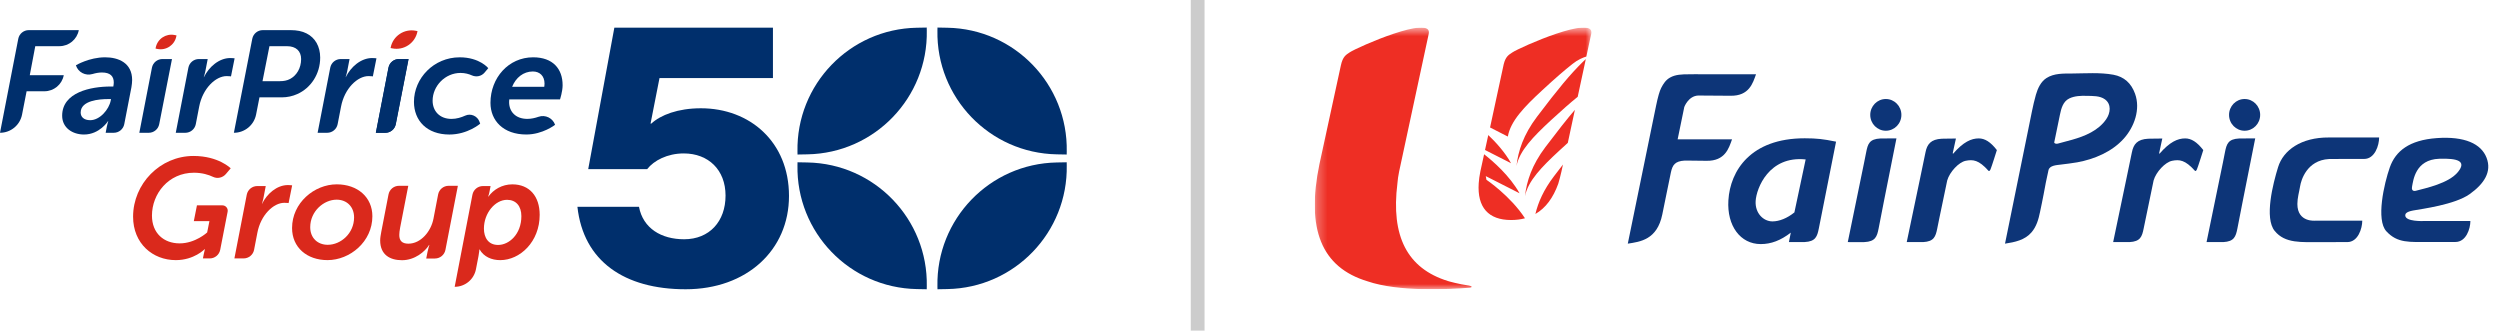 <?xml version="1.0" encoding="UTF-8"?> <svg xmlns="http://www.w3.org/2000/svg" width="242" height="32" viewBox="0 0 242 32" fill="none"><g clip-path="url(#clip0_2124_71653)"><path fill-rule="evenodd" clip-rule="evenodd" d="M177.654 13.698C176.522 13.469 175.883 13.386 174.693 13.386C169.468 13.386 167.482 16.517 167.308 19.388C167.155 21.867 168.476 23.627 170.438 23.627C171.441 23.627 172.366 23.279 173.35 22.519L173.167 23.43H174.694C175.75 23.376 175.91 22.895 176.068 22.089L177.73 13.713C177.705 13.709 177.68 13.704 177.654 13.698M171.575 21.431C170.701 21.431 169.874 20.642 169.947 19.448C170.023 18.23 171.224 15.061 174.787 15.433L173.698 20.561C173.002 21.125 172.236 21.431 171.575 21.431" fill="#0D3578"></path><path fill-rule="evenodd" clip-rule="evenodd" d="M183.576 13.398H183L182.016 13.405C180.959 13.458 180.805 13.926 180.647 14.731C180.587 15.033 180.521 15.368 180.447 15.735L178.865 23.435L180.093 23.437L180.479 23.435C181.535 23.379 181.697 22.909 181.853 22.101C181.989 21.405 182.158 20.532 182.363 19.49L183.576 13.398Z" fill="#0D3578"></path><path fill-rule="evenodd" clip-rule="evenodd" d="M184.055 11.121C184.055 11.968 183.379 12.655 182.547 12.655C181.715 12.655 181.04 11.968 181.04 11.121C181.04 10.272 181.715 9.584 182.547 9.584C183.379 9.584 184.055 10.272 184.055 11.121" fill="#0D3578"></path><path fill-rule="evenodd" clip-rule="evenodd" d="M218.305 13.398H217.731L216.745 13.405C215.692 13.458 215.535 13.926 215.377 14.731C215.317 15.034 215.251 15.372 215.178 15.738L213.594 23.435H215.211C216.266 23.379 216.425 22.909 216.584 22.101C216.718 21.417 216.882 20.561 217.084 19.54L218.305 13.398Z" fill="#0D3578"></path><path fill-rule="evenodd" clip-rule="evenodd" d="M218.784 11.121C218.784 11.968 218.11 12.655 217.277 12.655C216.445 12.655 215.772 11.968 215.772 11.121C215.772 10.272 216.445 9.584 217.277 9.584C218.11 9.584 218.784 10.272 218.784 11.121" fill="#0D3578"></path><path fill-rule="evenodd" clip-rule="evenodd" d="M191.544 13.398C190.829 13.398 190.053 13.73 189.062 14.88L189.022 14.835L189.334 13.409L188.359 13.421L187.966 13.428C186.913 13.483 186.542 13.949 186.385 14.757C186.248 15.453 186.059 16.323 185.843 17.367L184.572 23.435H186.156C187.211 23.379 187.369 22.907 187.53 22.101C187.599 21.744 187.668 21.413 187.731 21.106L188.491 17.465C188.721 16.657 189.601 15.699 190.281 15.564C190.986 15.424 191.542 15.474 192.485 16.531C192.485 16.531 192.576 16.639 192.68 16.398C192.794 16.136 193.297 14.527 193.297 14.527C192.68 13.731 192.129 13.398 191.544 13.398" fill="#0D3578"></path><path fill-rule="evenodd" clip-rule="evenodd" d="M211.523 13.398C210.809 13.398 210.034 13.73 209.042 14.88L209.002 14.835L209.312 13.409L208.338 13.421L207.947 13.428C206.895 13.483 206.522 13.949 206.364 14.757C206.228 15.453 206.037 16.323 205.822 17.367L204.553 23.435H206.136C207.191 23.379 207.349 22.907 207.51 22.101C207.578 21.744 208.47 17.465 208.47 17.465C208.7 16.657 209.581 15.699 210.263 15.564C210.968 15.424 211.521 15.474 212.468 16.531C212.468 16.531 212.556 16.639 212.66 16.398C212.775 16.135 213.278 14.527 213.278 14.527C212.66 13.731 212.11 13.398 211.523 13.398" fill="#0D3578"></path><path fill-rule="evenodd" clip-rule="evenodd" d="M233.601 20.374C234.455 20.221 237.614 19.811 239.048 18.801C240.472 17.791 241.223 16.624 240.698 15.267C240.173 13.912 238.575 13.178 235.894 13.367C233.213 13.556 231.887 14.629 231.332 16.206C230.778 17.782 229.981 21.286 231.001 22.39C232.082 23.558 233.213 23.425 235.223 23.425C235.755 23.425 237.682 23.424 237.682 23.424C238.721 23.424 239.134 22.148 239.134 21.39L234.611 21.395C234.611 21.395 232.829 21.477 232.829 20.85C232.829 20.725 232.869 20.508 233.601 20.374M233.488 18.055C233.605 17.485 233.785 15.442 236.127 15.368C237.854 15.313 238.804 15.571 237.933 16.646C237.031 17.757 234.8 18.212 233.868 18.463C233.868 18.463 233.373 18.622 233.488 18.055" fill="#0D3578"></path><path fill-rule="evenodd" clip-rule="evenodd" d="M162.997 10.562C163.011 10.492 163.036 10.365 163.036 10.365C163.036 10.365 163.42 9.298 164.377 9.247C165.113 9.246 166.185 9.25 167.516 9.269C169.327 9.298 169.678 8.034 169.982 7.191H164.739H164.733C164.405 7.178 164.022 7.184 163.481 7.191H163.476C162.813 7.191 162.189 7.21 161.666 7.505C161.244 7.74 161.013 8.106 160.803 8.512C160.647 8.812 160.483 9.386 160.308 10.237L159.686 13.267L158.346 19.803L157.57 23.586C158.758 23.399 160.408 23.223 160.911 20.756C161.111 19.776 161.233 19.183 161.305 18.821L161.748 16.664C161.899 15.989 162.123 15.597 163.082 15.544H163.183V15.543C163.685 15.548 164.341 15.553 165.192 15.566C167.004 15.595 167.357 14.329 167.662 13.486H162.396L162.997 10.562Z" fill="#0D3578"></path><path fill-rule="evenodd" clip-rule="evenodd" d="M206.671 9.069C206.306 8.057 205.619 7.427 204.575 7.234C203.273 6.996 201.884 7.107 200.567 7.116C199.736 7.121 198.834 7.085 198.099 7.555C197.552 7.902 197.254 8.555 197.077 9.167C196.773 10.228 196.589 11.342 196.359 12.419L194.085 23.586C195.033 23.438 195.999 23.254 196.659 22.48C197.131 21.926 197.329 21.232 197.473 20.53C197.589 19.963 197.716 19.393 197.821 18.821C197.966 18.04 198.107 17.261 198.294 16.471C198.401 16.012 199.07 15.985 199.459 15.935C199.999 15.862 200.541 15.812 201.077 15.713C202.722 15.412 204.424 14.703 205.575 13.427C206.6 12.289 207.22 10.579 206.671 9.069M203.88 11.542C203.123 12.645 201.819 13.177 200.593 13.525C200.141 13.655 199.687 13.764 199.234 13.892C199.129 13.923 198.997 13.93 198.899 13.866C198.813 13.807 198.86 13.742 198.876 13.655C198.905 13.513 198.936 13.371 198.964 13.23C199.109 12.524 199.254 11.822 199.399 11.117C199.526 10.497 199.701 9.823 200.308 9.529C200.821 9.281 201.433 9.26 201.992 9.278C202.572 9.293 203.267 9.258 203.757 9.615C204.408 10.09 204.291 10.945 203.88 11.542" fill="#0D3578"></path><path fill-rule="evenodd" clip-rule="evenodd" d="M225.431 13.308C222.748 13.292 221.025 14.54 220.522 16.169C220.027 17.768 219.169 21.113 220.192 22.355C221.202 23.588 222.75 23.437 224.761 23.437C225.292 23.437 227.218 23.434 227.218 23.434C228.259 23.434 228.668 22.114 228.668 21.358L224.149 21.359C224.149 21.359 222.386 21.569 222.386 19.747C222.386 19.145 222.556 18.608 222.652 18.022C222.742 17.465 223.285 15.513 225.45 15.393C225.859 15.393 226.294 15.386 226.753 15.386C227.096 15.386 228.428 15.385 228.428 15.385H228.848C229.888 15.385 230.3 14.064 230.3 13.306C230.3 13.306 225.466 13.308 225.431 13.308" fill="#0D3578"></path><mask id="mask0_2124_71653" style="mask-type:luminance" maskUnits="userSpaceOnUse" x="127" y="2" width="28" height="26"><path fill-rule="evenodd" clip-rule="evenodd" d="M127.267 2.667H154.05V28H127.267V2.667Z" fill="white"></path></mask><g mask="url(#mask0_2124_71653)"><path fill-rule="evenodd" clip-rule="evenodd" d="M146.392 5.078C146.047 5.307 145.747 5.465 145.56 6.215L144.238 12.339L145.959 13.219C146.221 11.71 147.552 10.341 149.31 8.716C150.536 7.583 151.445 6.796 152.227 6.182C152.734 5.775 153.234 5.569 153.559 5.473L154.034 3.266C154.428 1.359 147.154 4.566 146.392 5.078M148.776 11.309C147.465 13.046 146.958 14.616 146.796 16.064C147.093 14.589 148.406 13.238 150.129 11.643C151.191 10.663 152.013 9.943 152.722 9.369L153.506 5.721L153.217 5.993C152 7.194 150.859 8.551 148.776 11.309M147.618 18.99C147.913 17.514 149.225 16.165 150.951 14.572C151.238 14.305 151.508 14.06 151.763 13.83L152.45 10.63C151.682 11.527 150.796 12.65 149.597 14.237C148.286 15.973 147.778 17.543 147.618 18.99M143.887 17.402L143.824 17.049L147.093 18.71C146.139 17.005 144.526 15.607 143.661 14.932L143.296 16.606C143.216 17.008 143.162 17.382 143.14 17.734C142.981 20.078 144.081 21.298 146.272 21.298C146.757 21.298 147.206 21.241 147.618 21.13C146.207 18.964 143.887 17.402 143.887 17.402M148.626 20.714C149.625 20.137 150.35 19.14 150.837 17.791L150.846 17.762C150.948 17.41 151.047 17.047 151.131 16.67L151.147 16.606L151.293 15.93C151.02 16.282 150.729 16.659 150.417 17.072C149.427 18.373 148.896 19.581 148.626 20.714M144.065 13.074L143.75 14.519L146.273 15.802C145.679 14.741 144.829 13.799 144.065 13.074M142.191 27.643C141.656 27.564 141.192 27.471 140.822 27.379C140.657 27.341 140.49 27.298 140.332 27.254C140.271 27.229 140.214 27.217 140.16 27.205C136.215 25.979 134.628 22.868 135.271 17.744V17.734C135.298 17.382 135.353 17.008 135.435 16.606L138.303 3.263C138.7 1.368 131.423 4.555 130.66 5.062C130.294 5.308 129.98 5.464 129.792 6.351L127.725 15.875C126.415 22.16 127.905 25.885 132.374 27.229H132.371C135.38 28.263 140.218 28.014 142.259 27.849C142.555 27.824 142.499 27.683 142.191 27.643" fill="#EE2E24"></path></g></g><line x1="115.933" y1="2.92438e-08" x2="115.933" y2="32" stroke="#CCCCCC" stroke-width="1.333"></line><g clip-path="url(#clip1_2124_71653)"><path d="M2.784 2.917H7.628C7.457 3.818 6.67 4.47 5.753 4.47H3.414L2.882 7.282H6.172C6.002 8.183 5.213 8.835 4.296 8.835H2.575L2.134 11.094C1.934 12.115 1.04 12.853 0 12.853L1.769 3.753C1.863 3.267 2.289 2.917 2.784 2.917Z" fill="#002F6C"></path><path d="M10.174 5.548C8.634 5.548 7.347 6.318 7.347 6.318C7.556 6.997 8.274 7.367 8.955 7.165C9.244 7.079 9.557 7.017 9.867 7.017C10.678 7.017 11.013 7.382 11.013 7.983C11.013 8.082 10.999 8.207 10.971 8.375H10.705C8.816 8.375 6.017 8.92 6.017 11.202C6.017 12.377 7.024 13.021 8.13 13.021C9.642 13.021 10.453 11.733 10.453 11.733H10.481C10.481 11.733 10.398 11.957 10.342 12.251L10.229 12.853H11.014C11.509 12.853 11.935 12.502 12.029 12.016L12.722 8.444C12.763 8.192 12.791 7.955 12.791 7.744C12.791 6.093 11.476 5.547 10.174 5.547M10.719 9.731C10.551 10.599 9.67 11.634 8.732 11.634C8.103 11.634 7.809 11.299 7.809 10.893C7.809 9.717 9.642 9.591 10.453 9.591H10.746L10.718 9.731H10.719Z" fill="#002F6C"></path><path d="M19.25 5.715H20.106L19.868 6.947C19.812 7.213 19.728 7.465 19.728 7.465H19.743C20.218 6.485 21.198 5.618 22.29 5.618C22.514 5.618 22.71 5.646 22.71 5.646L22.36 7.395C22.36 7.395 22.192 7.366 21.94 7.366C20.877 7.366 19.617 8.556 19.281 10.32L18.953 12.016C18.859 12.502 18.434 12.854 17.939 12.854H17.014L18.236 6.552C18.331 6.066 18.756 5.715 19.251 5.715" fill="#002F6C"></path><path d="M29.68 3.238C29.247 3.014 28.728 2.917 28.14 2.917H25.436C24.941 2.917 24.517 3.266 24.421 3.751L22.64 12.853C23.688 12.853 24.591 12.111 24.791 11.081L25.117 9.424H27.285C27.803 9.424 28.322 9.312 28.783 9.103C30.071 8.529 30.994 7.185 30.994 5.575C30.994 4.512 30.518 3.658 29.679 3.238M28.07 7.646C27.789 7.8 27.454 7.857 27.104 7.857H25.411L26.082 4.471H27.776C28.657 4.471 29.148 4.946 29.148 5.716C29.148 6.597 28.713 7.312 28.071 7.647" fill="#002F6C"></path><path d="M32.982 5.715H33.837L33.599 6.947C33.544 7.213 33.46 7.465 33.46 7.465H33.474C33.949 6.485 34.93 5.618 36.021 5.618C36.245 5.618 36.441 5.646 36.441 5.646L36.092 7.395C36.092 7.395 35.923 7.366 35.672 7.366C34.608 7.366 33.349 8.556 33.013 10.32L32.684 12.016C32.591 12.502 32.165 12.854 31.671 12.854H30.745L31.968 6.552C32.062 6.066 32.488 5.715 32.983 5.715" fill="#002F6C"></path><path d="M44.494 5.548C46.426 5.548 47.265 6.597 47.265 6.597L46.907 7.024C46.606 7.384 46.104 7.488 45.676 7.296C45.391 7.168 45.02 7.06 44.578 7.06C43.081 7.06 41.877 8.334 41.877 9.747C41.877 10.74 42.548 11.51 43.71 11.51C44.19 11.51 44.652 11.366 45.034 11.192C45.58 10.943 46.224 11.233 46.421 11.802L46.48 11.973C46.48 11.973 45.276 13.022 43.499 13.022C41.33 13.022 40.071 11.678 40.071 9.859C40.071 7.578 41.987 5.549 44.493 5.549" fill="#002F6C"></path><path d="M54.209 9.621C54.209 9.621 54.461 8.865 54.461 8.248C54.461 6.667 53.524 5.547 51.606 5.547C49.227 5.547 47.477 7.533 47.477 9.955C47.477 11.675 48.723 13.02 50.948 13.02C52.529 13.02 53.733 12.082 53.733 12.082C53.503 11.425 52.782 11.074 52.125 11.306C51.798 11.421 51.427 11.508 51.046 11.508C49.898 11.508 49.282 10.795 49.282 9.884C49.282 9.8 49.282 9.716 49.296 9.619H54.208L54.209 9.621ZM51.578 6.919C52.25 6.919 52.711 7.353 52.711 8.094C52.711 8.248 52.682 8.402 52.682 8.402H49.575C49.926 7.52 50.667 6.919 51.577 6.919" fill="#002F6C"></path><path d="M18.734 15.097C21.152 15.097 22.333 16.292 22.333 16.292L21.869 16.841C21.566 17.201 21.057 17.324 20.631 17.124C20.202 16.92 19.574 16.719 18.776 16.719C16.303 16.719 14.71 18.765 14.71 20.867C14.71 22.583 15.864 23.559 17.389 23.559C18.914 23.559 20.053 22.501 20.053 22.501L20.273 21.403H18.762L19.064 19.878H21.528C21.852 19.878 22.097 20.173 22.035 20.494L21.316 24.18C21.221 24.665 20.796 25.016 20.301 25.016H19.642L19.738 24.535C19.78 24.329 19.835 24.123 19.835 24.123H19.806C19.806 24.123 18.79 25.18 17.018 25.18C14.779 25.18 12.883 23.573 12.883 20.977C12.883 17.79 15.493 15.097 18.734 15.097Z" fill="#DA291C"></path><path d="M24.901 18.01H25.724L25.492 19.219C25.437 19.48 25.355 19.727 25.355 19.727H25.369C25.835 18.765 26.797 17.914 27.868 17.914C28.088 17.914 28.28 17.942 28.28 17.942L27.936 19.658C27.936 19.658 27.772 19.631 27.524 19.631C26.48 19.631 25.244 20.798 24.914 22.529L24.596 24.178C24.502 24.664 24.077 25.015 23.581 25.015H22.69L23.887 18.846C23.982 18.36 24.407 18.01 24.902 18.01" fill="#DA291C"></path><path d="M32.599 17.844C34.618 17.844 36.046 19.094 36.046 20.934C36.046 23.394 33.877 25.179 31.706 25.179C29.7 25.179 28.272 23.943 28.272 22.074C28.272 19.643 30.415 17.844 32.599 17.844ZM31.733 23.696C32.983 23.696 34.275 22.597 34.275 21.045C34.275 20.014 33.573 19.328 32.585 19.328C31.335 19.328 30.03 20.456 30.03 21.994C30.03 23.038 30.744 23.697 31.734 23.697" fill="#DA291C"></path><path d="M44.013 27.762L45.732 18.847C45.827 18.361 46.252 18.01 46.747 18.01H47.488L47.391 18.518C47.35 18.779 47.254 19.026 47.254 19.026H47.282C47.763 18.353 48.601 17.845 49.589 17.845C51.252 17.845 52.241 18.998 52.241 20.798C52.241 23.395 50.345 25.181 48.422 25.181C47.584 25.181 46.829 24.852 46.431 24.15H46.403C46.403 24.15 46.389 24.425 46.32 24.782L46.072 26.064C45.881 27.051 45.018 27.763 44.013 27.763M48.217 23.711C49.274 23.711 50.469 22.68 50.469 20.922C50.469 19.947 49.947 19.342 49.082 19.342C47.943 19.342 46.844 20.606 46.844 22.131C46.844 22.997 47.269 23.711 48.218 23.711" fill="#DA291C"></path><path d="M15.723 5.715H16.648L15.412 12.019C15.318 12.504 14.892 12.854 14.399 12.854H13.486L14.708 6.552C14.803 6.066 15.228 5.715 15.723 5.715Z" fill="#002F6C"></path><path d="M38.627 5.715H39.553L38.317 12.019C38.222 12.504 37.797 12.854 37.303 12.854H36.39L37.613 6.552C37.707 6.066 38.133 5.715 38.627 5.715Z" fill="#002F6C"></path><path d="M38.614 5.715H39.539L38.304 12.019C38.209 12.504 37.784 12.854 37.29 12.854H36.377L37.599 6.552C37.694 6.066 38.12 5.715 38.614 5.715Z" fill="#002F6C"></path><path d="M15.075 4.605L15.056 4.701L15.243 4.74C16.083 4.908 16.899 4.363 17.067 3.524L17.086 3.428L16.899 3.389C16.059 3.221 15.243 3.766 15.075 4.605Z" fill="#DA291C"></path><path d="M40.249 2.979C39.129 2.755 38.041 3.481 37.817 4.601L37.807 4.65L37.973 4.683C39.093 4.907 40.181 4.181 40.405 3.063L40.415 3.012L40.249 2.979Z" fill="#DA291C"></path><path d="M36.913 22.415L37.608 18.823C37.701 18.337 38.127 17.985 38.622 17.985H39.521L38.734 22.029C38.68 22.305 38.651 22.567 38.651 22.746C38.651 23.27 38.885 23.588 39.534 23.588C40.735 23.588 41.728 22.401 41.962 21.159L42.41 18.825C42.502 18.338 42.929 17.985 43.425 17.985H44.322L43.118 24.186C43.023 24.672 42.598 25.023 42.103 25.023H41.259L41.383 24.388C41.452 24.043 41.562 23.712 41.562 23.712H41.535C41.135 24.361 40.155 25.188 38.913 25.188C37.768 25.188 36.801 24.677 36.801 23.27C36.801 23.022 36.857 22.719 36.912 22.415" fill="#DA291C"></path><path d="M55.893 20.017H61.853C62.25 22.112 64.02 23.16 66.224 23.16C68.68 23.16 70.233 21.426 70.233 18.934C70.233 16.441 68.571 14.852 66.188 14.852C64.599 14.852 63.298 15.538 62.648 16.369H56.94L59.469 2.679H74.821V7.556H63.84L62.973 11.963H63.046C63.949 11.132 65.61 10.481 67.85 10.481C72.582 10.481 76.375 13.732 76.375 18.97C76.375 24.208 72.293 28 66.369 28C60.445 28 56.472 25.291 55.894 20.017H55.893Z" fill="#002F6C"></path><path d="M88.742 2.685C82.244 2.806 77.074 8.171 77.195 14.669L77.2 14.958L78.167 14.94C84.664 14.819 89.834 9.453 89.713 2.956L89.707 2.667L88.741 2.685H88.742Z" fill="#002F6C"></path><path d="M91.715 2.685C98.212 2.806 103.382 8.171 103.261 14.669L103.256 14.958L102.29 14.94C95.792 14.819 90.622 9.453 90.743 2.956L90.748 2.667L91.715 2.685Z" fill="#002F6C"></path><path d="M91.715 27.982C98.212 27.861 103.382 22.495 103.261 15.998L103.256 15.709L102.29 15.727C95.792 15.848 90.622 21.213 90.743 27.711L90.748 28L91.715 27.982Z" fill="#002F6C"></path><path d="M88.742 27.982C82.244 27.861 77.074 22.495 77.195 15.998L77.2 15.709L78.167 15.727C84.664 15.848 89.834 21.213 89.713 27.711L89.708 28L88.742 27.982Z" fill="#002F6C"></path></g><defs><clipPath id="clip0_2124_71653"><rect width="113.599" height="25.333" fill="white" transform="translate(127.267 2.667)"></rect></clipPath><clipPath id="clip1_2124_71653"><rect width="103.263" height="25.333" fill="white" transform="translate(0 2.667)"></rect></clipPath></defs></svg> 